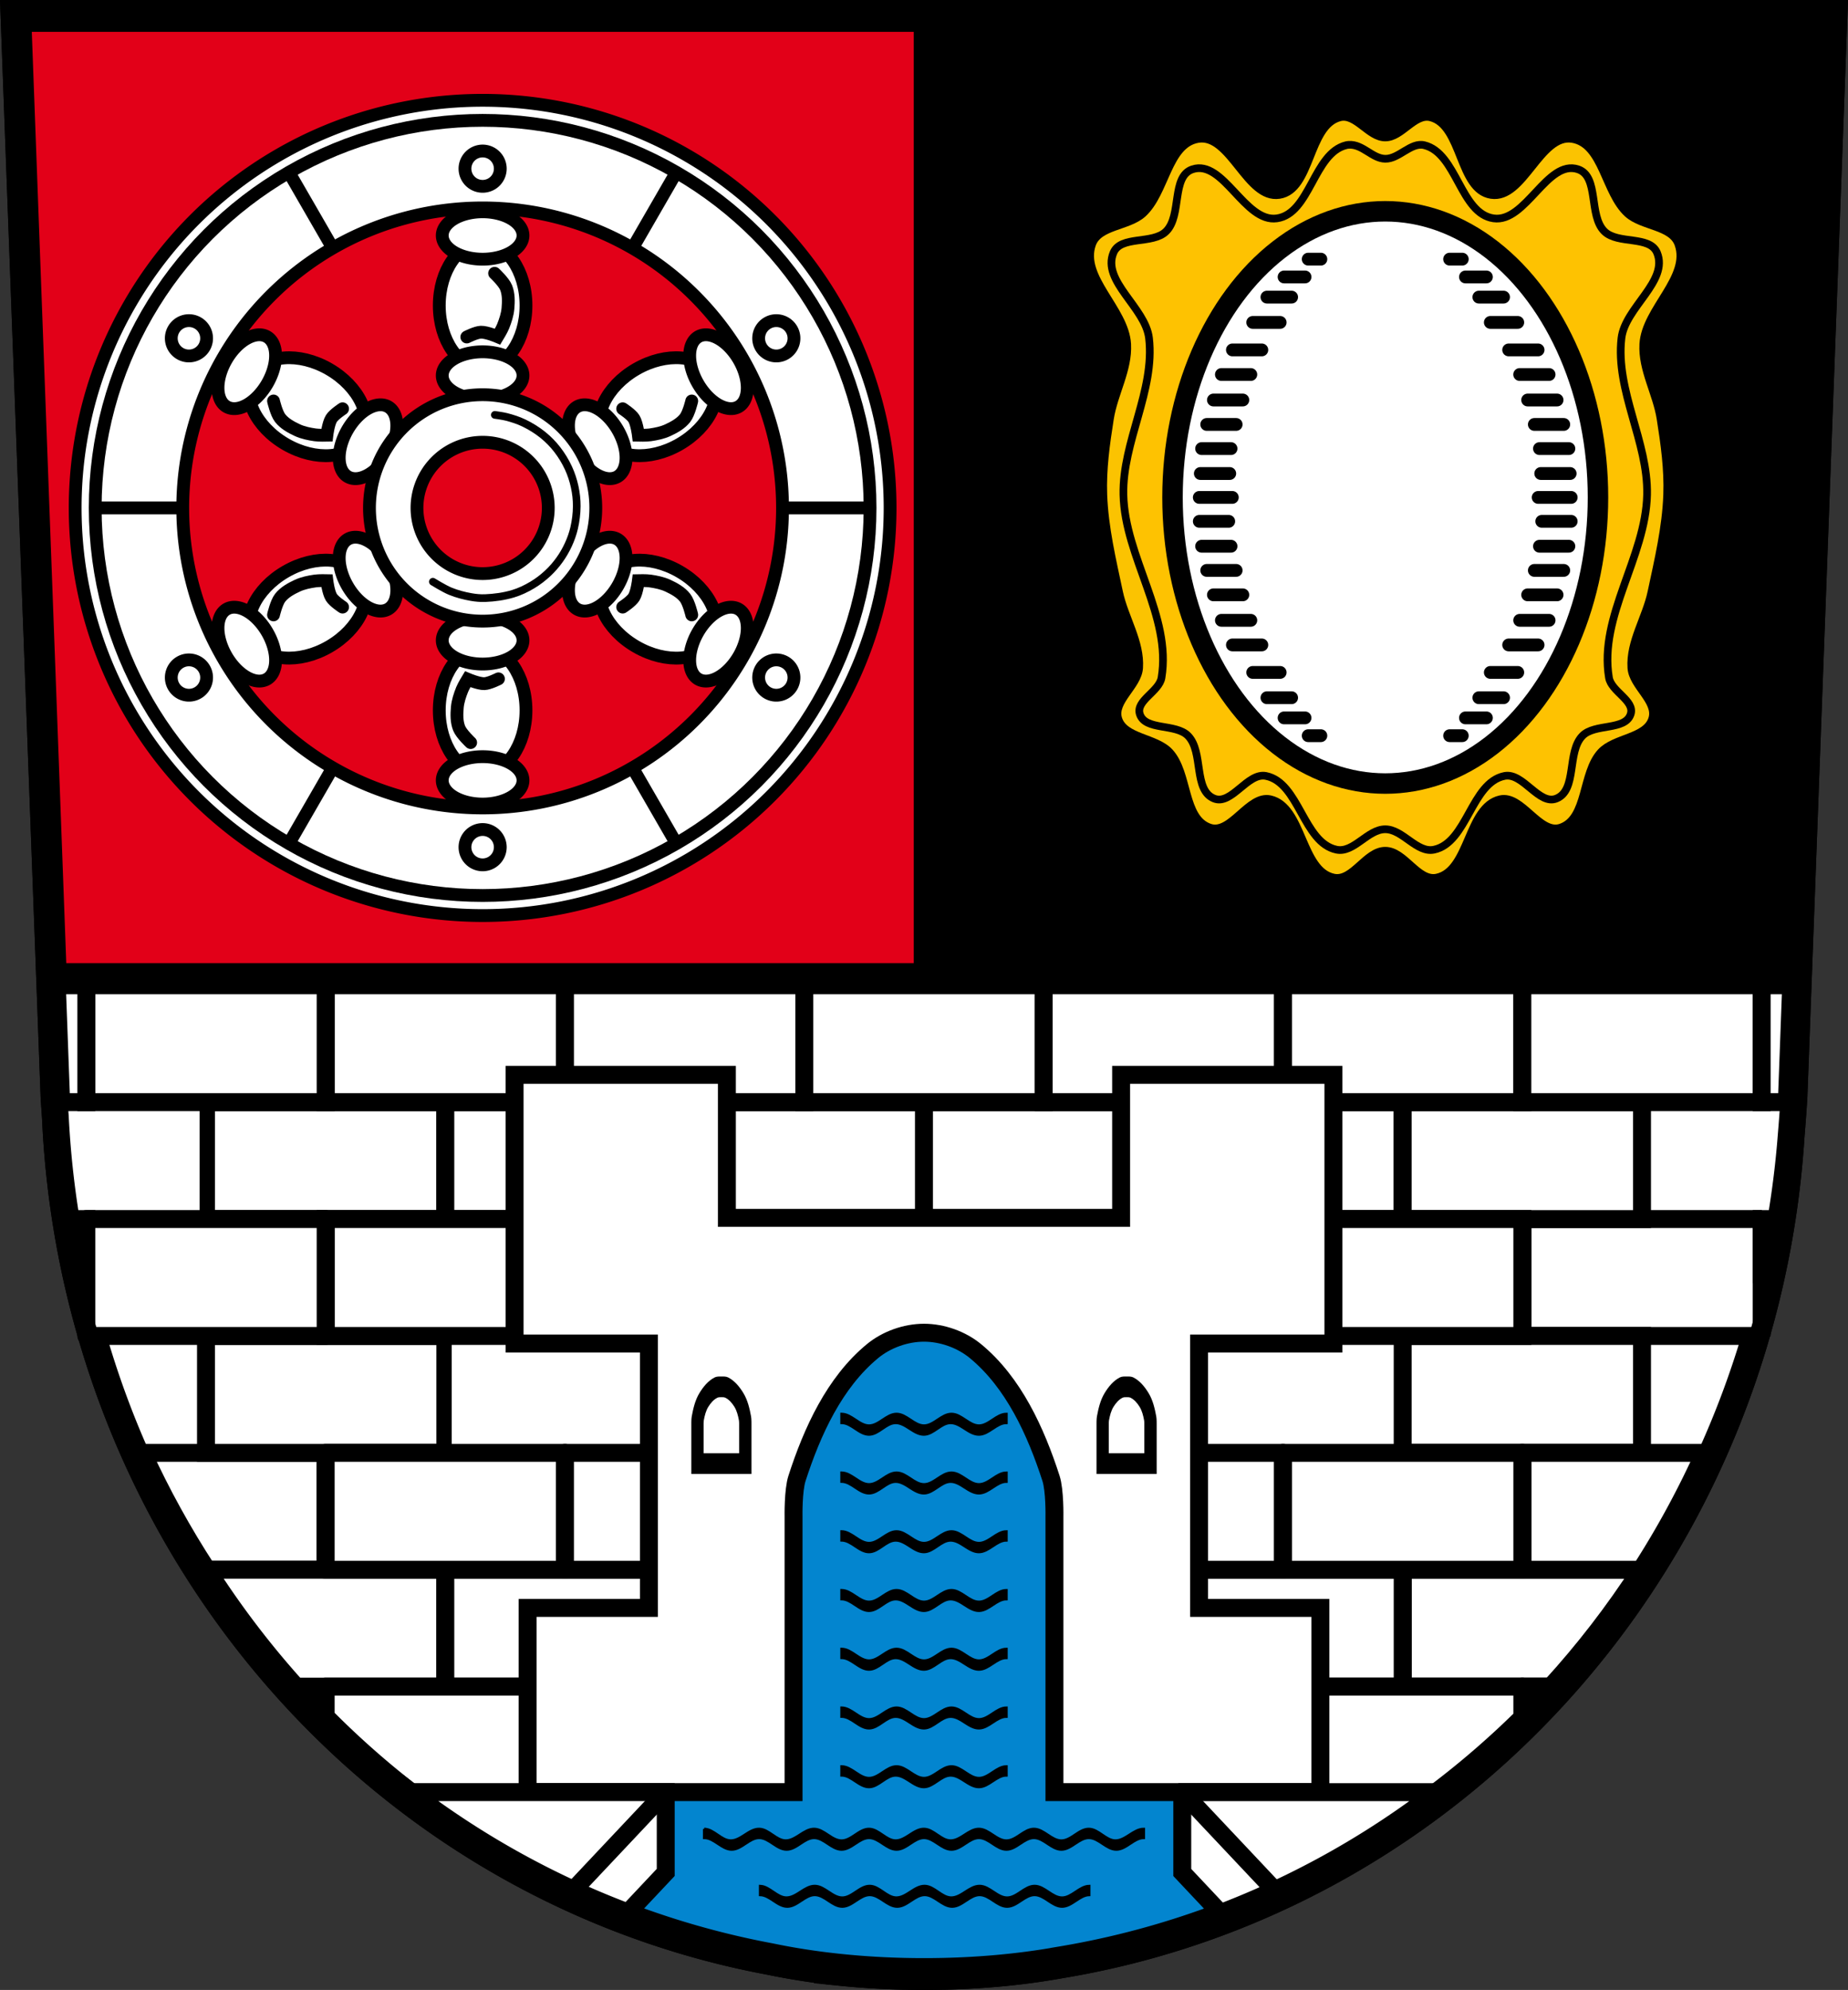 <?xml version="1.0" encoding="UTF-8" standalone="no"?>
<!-- Created with Inkscape (http://www.inkscape.org/) -->

<svg
   xmlns:dc="http://purl.org/dc/elements/1.1/"
   xmlns:cc="http://creativecommons.org/ns#"
   xmlns:rdf="http://www.w3.org/1999/02/22-rdf-syntax-ns#"
   xmlns:svg="http://www.w3.org/2000/svg"
   xmlns="http://www.w3.org/2000/svg"
   xmlns:sodipodi="http://sodipodi.sourceforge.net/DTD/sodipodi-0.dtd"
   xmlns:inkscape="http://www.inkscape.org/namespaces/inkscape"
   width="203.749mm"
   height="219.312mm"
   viewBox="0 0 721.946 777.09"
   id="svg2"
   version="1.1"
   inkscape:version="0.91 r13725"
   sodipodi:docname="DEU Weibersbrunn COA.svg">
  <rect x="0" y="0" width="721.946" height="777.09" fill="#333333" stroke="none"/>
  <defs
     id="defs4">
    <inkscape:path-effect
       effect="spiro"
       id="path-effect4309"
       is_visible="true" />
    <inkscape:path-effect
       effect="spiro"
       id="path-effect4309-6"
       is_visible="true" />
  </defs>
  <sodipodi:namedview
     id="base"
     pagecolor="#ffffff"
     bordercolor="#666666"
     borderopacity="1.0"
     inkscape:pageopacity="0.0"
     inkscape:pageshadow="2"
     inkscape:zoom="0.69490035"
     inkscape:cx="360.97315"
     inkscape:cy="388.54494"
     inkscape:document-units="px"
     inkscape:current-layer="layer1"
     showgrid="false"
     inkscape:window-width="1366"
     inkscape:window-height="745"
     inkscape:window-x="-8"
     inkscape:window-y="-8"
     inkscape:window-maximized="1"
     inkscape:snap-midpoints="true"
     inkscape:snap-smooth-nodes="true"
     inkscape:object-nodes="true"
     inkscape:snap-nodes="true"
     inkscape:object-paths="false"
     fit-margin-top="0"
     fit-margin-left="0"
     fit-margin-right="0"
     fit-margin-bottom="0" />
  <g
     inkscape:label="Ebene 1"
     inkscape:groupmode="layer"
     id="layer1"
     transform="translate(21.696,-36.055)">
    <path
       style="fill:#000000;fill-rule:evenodd;stroke:#000000;stroke-width:8;stroke-linecap:butt;stroke-linejoin:miter;stroke-miterlimit:4;stroke-dasharray:none;stroke-opacity:1"
       d="M -17.545,40.055 -1.826,464.469 c 0,0 0.193,3.248 0.539,8.002 A 341.104,352.412 0 0 0 278.752,803.25 c 8.663,1.804 17.436,3.151 26.256,4.102 a 341.104,352.412 0 0 0 0.443,0.045 c 11.251,1.195 22.573,1.748 33.826,1.748 17.993,0 36.161,-1.401 53.936,-4.621 a 341.104,352.412 0 0 0 286.055,-324.791 c 0.73,-8.722 1.113,-15.264 1.113,-15.264 l 15.719,-424.414 -356.822,0 -356.822,0 z"
       id="path4147"
       inkscape:connector-curvature="0" />
    <path
       style="fill:#0385cf;fill-opacity:1;fill-rule:evenodd;stroke:#000000;stroke-width:8;stroke-linecap:butt;stroke-linejoin:miter;stroke-miterlimit:4;stroke-dasharray:none;stroke-opacity:1"
       d="m 0.34,416.186 1.771,47.824 c 0,0 0.191,3.209 0.533,7.908 A 337.165,348.346 0 0 0 279.451,798.883 c 8.563,1.784 17.236,3.113 25.953,4.053 a 337.165,348.346 0 0 0 0.438,0.045 c 11.121,1.181 22.312,1.729 33.436,1.729 17.785,0 35.743,-1.386 53.312,-4.568 A 337.165,348.346 0 0 0 675.342,479.096 c 0.722,-8.621 1.102,-15.086 1.102,-15.086 l 1.771,-47.824 -677.875,0 z"
       id="path4147-9"
       inkscape:connector-curvature="0" />
    <path
       style="opacity:1;fill:#e20018;fill-opacity:1;fill-rule:nonzero;stroke:#000000;stroke-width:8;stroke-linecap:butt;stroke-linejoin:miter;stroke-miterlimit:4;stroke-dasharray:none;stroke-dashoffset:0;stroke-opacity:1"
       d="m -13.426,44.49 13.766,371.695 338.937,0 0,-371.695 -352.703,0 z"
       id="rect4227-3"
       inkscape:connector-curvature="0" />
    <g
       id="g5648"
       transform="translate(4,0)">
      <ellipse
         transform="scale(-1,-1)"
         style="opacity:1;fill:#ffffff;fill-opacity:1;fill-rule:nonzero;stroke:#000000;stroke-width:5;stroke-linecap:round;stroke-linejoin:round;stroke-miterlimit:4;stroke-dasharray:none;stroke-dashoffset:0;stroke-opacity:1"
         id="path5326-7"
         cx="-162.85"
         cy="-313.451"
         rx="16.937"
         ry="24.559" />
      <path
         style="opacity:1;fill:#ffffff;fill-opacity:1;fill-rule:nonzero;stroke:#000000;stroke-width:5;stroke-linecap:round;stroke-linejoin:round;stroke-miterlimit:4;stroke-dasharray:none;stroke-dashoffset:0;stroke-opacity:1"
         d="m 162.851,350.047 a 15.773,9.257 0 0 0 15.771,-9.256 15.773,9.257 0 0 0 -15.771,-9.258 15.773,9.257 0 0 0 -15.773,9.258 15.773,9.257 0 0 0 15.773,9.256 z m 0,-54.68 a 15.773,9.257 0 0 0 15.771,-9.258 15.773,9.257 0 0 0 -15.771,-9.256 15.773,9.257 0 0 0 -15.773,9.256 15.773,9.257 0 0 0 15.773,9.258 z"
         id="path5326-9-3"
         inkscape:connector-curvature="0" />
      <path
         style="fill:#ffffff;fill-rule:evenodd;stroke:#000000;stroke-width:5;stroke-linecap:round;stroke-linejoin:miter;stroke-miterlimit:4;stroke-dasharray:none;stroke-opacity:1"
         d="m 158.171,326.033 c 0,0 -3.597,-3.359 -4.489,-5.571 -1.022,-2.535 -0.964,-5.445 -0.724,-8.167 0.211,-2.391 0.996,-4.72 1.882,-6.951 0.566,-1.425 2.172,-4.054 2.172,-4.054 0,0 4.27,1.815 6.516,1.738 1.937,-0.067 5.503,-1.882 5.503,-1.882"
         id="path5363-0"
         inkscape:connector-curvature="0"
         sodipodi:nodetypes="caaacac" />
    </g>
    <g
       id="g5643"
       transform="translate(4,0)">
      <ellipse
         style="opacity:1;fill:#ffffff;fill-opacity:1;fill-rule:nonzero;stroke:#000000;stroke-width:5;stroke-linecap:round;stroke-linejoin:round;stroke-miterlimit:4;stroke-dasharray:none;stroke-dashoffset:0;stroke-opacity:1"
         id="path5326"
         cx="162.85"
         cy="155.356"
         rx="16.937"
         ry="24.559" />
      <path
         style="opacity:1;fill:#ffffff;fill-opacity:1;fill-rule:nonzero;stroke:#000000;stroke-width:5;stroke-linecap:round;stroke-linejoin:round;stroke-miterlimit:4;stroke-dasharray:none;stroke-dashoffset:0;stroke-opacity:1"
         d="m 162.849,118.759 a 15.773,9.257 0 0 0 -15.771,9.256 15.773,9.257 0 0 0 15.771,9.258 15.773,9.257 0 0 0 15.773,-9.258 15.773,9.257 0 0 0 -15.773,-9.256 z m 0,54.68 a 15.773,9.257 0 0 0 -15.771,9.258 15.773,9.257 0 0 0 15.771,9.256 15.773,9.257 0 0 0 15.773,-9.256 15.773,9.257 0 0 0 -15.773,-9.258 z"
         id="path5326-9"
         inkscape:connector-curvature="0" />
      <path
         sodipodi:nodetypes="caaacac"
         inkscape:connector-curvature="0"
         id="path5363"
         d="m 167.529,142.773 c 0,0 3.597,3.359 4.489,5.571 1.022,2.535 0.964,5.445 0.724,8.167 -0.211,2.391 -0.996,4.72 -1.882,6.951 -0.566,1.425 -2.172,4.054 -2.172,4.054 0,0 -4.27,-1.815 -6.516,-1.738 -1.937,0.067 -5.503,1.882 -5.503,1.882"
         style="fill:#ffffff;fill-rule:evenodd;stroke:#000000;stroke-width:5;stroke-linecap:round;stroke-linejoin:miter;stroke-miterlimit:4;stroke-dasharray:none;stroke-opacity:1" />
    </g>
    <path
       style="fill:#fbc301;fill-opacity:1;fill-rule:evenodd;stroke:#000000;stroke-width:3;stroke-linecap:butt;stroke-linejoin:round;stroke-miterlimit:4;stroke-dasharray:none;stroke-opacity:1"
       d="m 501.774,81.875 c -12.437,3.104 -11.008,28.355 -23.678,30.301 -12.701,1.951 -19.084,-23.969 -31.758,-21.852 -11.916,1.991 -12.622,21.005 -21.559,29.135 -5.704,5.189 -17.201,4.689 -19.812,11.945 -4.67,12.976 12.937,25.271 13.693,39.041 0.546,9.939 -5.179,19.261 -6.736,29.092 -1.558,9.835 -2.953,19.811 -2.586,29.762 0.473,12.818 3.477,25.44 6.146,37.986 2.124,9.985 8.51,19.419 7.838,29.605 -0.47,7.126 -10.277,12.992 -8.158,19.812 2.373,7.64 14.698,7.214 20.104,13.111 7.516,8.199 5.176,25.921 15.732,29.426 8.246,2.738 15.131,-13.016 23.6,-11.07 12.787,2.937 11.919,27.926 24.766,30.592 7.4,1.536 12.543,-10.49 20.102,-10.49 7.559,-1.5e-4 12.703,12.026 20.104,10.49 12.846,-2.666 11.979,-27.654 24.766,-30.592 8.469,-1.945 15.353,13.808 23.6,11.07 10.556,-3.505 8.217,-21.227 15.732,-29.426 5.406,-5.897 17.731,-5.471 20.104,-13.111 2.118,-6.82 -7.688,-12.686 -8.158,-19.812 -0.672,-10.187 5.714,-19.62 7.838,-29.605 2.669,-12.546 5.674,-25.168 6.146,-37.986 0.367,-9.951 -1.028,-19.927 -2.586,-29.762 -1.558,-9.831 -7.283,-19.153 -6.736,-29.092 0.757,-13.77 18.363,-26.065 13.693,-39.041 -2.611,-7.256 -14.108,-6.756 -19.812,-11.945 -8.937,-8.13 -9.644,-27.144 -21.561,-29.135 -12.674,-2.117 -19.055,23.802 -31.756,21.852 -12.67,-1.946 -11.242,-27.197 -23.68,-30.301 -6.263,-1.563 -11.239,7.867 -17.693,7.867 -6.455,0 -11.431,-9.43 -17.693,-7.867 z"
       id="path4265"
       inkscape:connector-curvature="0"
       sodipodi:nodetypes="aassssssssssssaaassssssssssssaaaa" />
    <path
       style="fill:#fec201;fill-opacity:1;fill-rule:evenodd;stroke:#000000;stroke-width:3;stroke-linecap:butt;stroke-linejoin:round;stroke-miterlimit:4;stroke-dasharray:none;stroke-opacity:1"
       d="m 505.25,92.608 c -0.361,0.022 -0.706,0.071 -1.033,0.15 -12.742,3.106 -14.071,26.694 -27.051,28.568 -12.593,1.819 -20.945,-23.183 -33.016,-19.158 -8.328,2.776 -4.032,18.085 -10.289,24.242 -5.274,5.189 -17.721,1.511 -20.57,8.338 -4.64,11.115 12.501,21.392 13.898,33.355 2.397,20.515 -10.452,40.499 -10.006,61.148 0.526,24.321 18.924,47.456 14.887,71.445 -0.915,5.438 -10.14,8.937 -8.49,14.199 2.065,6.586 14.065,3.566 18.869,8.521 6.147,6.341 1.961,21.169 10.15,24.475 6.837,2.76 13.053,-10.279 20.281,-8.824 13.02,2.62 14.542,26.077 27.543,28.789 6.737,1.405 12.163,-7.969 19.045,-7.969 6.882,-1.2e-4 12.31,9.374 19.047,7.969 13.001,-2.712 14.523,-26.169 27.543,-28.789 7.228,-1.454 13.444,11.584 20.281,8.824 8.19,-3.306 4.003,-18.133 10.15,-24.475 4.804,-4.956 16.804,-1.936 18.869,-8.521 1.65,-5.262 -7.575,-8.761 -8.49,-14.199 -4.037,-23.989 14.361,-47.125 14.887,-71.445 0.446,-20.649 -12.402,-40.634 -10.006,-61.148 1.398,-11.963 18.536,-22.24 13.896,-33.355 -2.85,-6.827 -15.295,-3.149 -20.568,-8.338 -6.258,-6.157 -1.961,-21.466 -10.289,-24.242 -12.071,-4.024 -20.422,20.977 -33.016,19.158 -12.98,-1.875 -14.311,-25.463 -27.053,-28.568 -5.229,-1.275 -9.87,5.386 -15.252,5.301 -5.075,-0.08 -8.809,-5.779 -14.219,-5.451 z"
       id="path4349"
       inkscape:connector-curvature="0"
       sodipodi:nodetypes="ssssssssssssssasssssssssssssas" />
    <ellipse
       style="opacity:1;fill:#ffffff;fill-opacity:1;fill-rule:nonzero;stroke:#000000;stroke-width:8;stroke-linecap:butt;stroke-linejoin:round;stroke-miterlimit:4;stroke-dasharray:none;stroke-dashoffset:0;stroke-opacity:1"
       id="path4382"
       cx="519.468"
       cy="230.299"
       rx="83.108"
       ry="111.737" />
    <path
       style="fill:#ffffff;fill-rule:evenodd;stroke:#000000;stroke-width:5;stroke-linecap:round;stroke-linejoin:miter;stroke-miterlimit:4;stroke-dasharray:none;stroke-opacity:1"
       d="m 446.824,230.299 12.903,0"
       id="path4384"
       inkscape:connector-curvature="0"
       sodipodi:nodetypes="cc" />
    <path
       sodipodi:nodetypes="cc"
       inkscape:connector-curvature="0"
       id="path4384-0"
       d="m 447.229,220.963 11.492,0"
       style="fill:#ffffff;fill-rule:evenodd;stroke:#000000;stroke-width:5;stroke-linecap:round;stroke-linejoin:miter;stroke-miterlimit:4;stroke-dasharray:none;stroke-opacity:1" />
    <path
       sodipodi:nodetypes="cc"
       inkscape:connector-curvature="0"
       id="path4384-0-7"
       d="m 446.829,239.635 11.492,0"
       style="fill:#ffffff;fill-rule:evenodd;stroke:#000000;stroke-width:5;stroke-linecap:round;stroke-linejoin:miter;stroke-miterlimit:4;stroke-dasharray:none;stroke-opacity:1" />
    <path
       style="fill:#ffffff;fill-rule:evenodd;stroke:#000000;stroke-width:5;stroke-linecap:round;stroke-linejoin:miter;stroke-miterlimit:4;stroke-dasharray:none;stroke-opacity:1"
       d="m 447.73,211.234 11.492,0"
       id="path4384-0-2"
       inkscape:connector-curvature="0"
       sodipodi:nodetypes="cc" />
    <path
       style="fill:#ffffff;fill-rule:evenodd;stroke:#000000;stroke-width:5;stroke-linecap:round;stroke-linejoin:miter;stroke-miterlimit:4;stroke-dasharray:none;stroke-opacity:1"
       d="m 447.73,249.364 11.492,0"
       id="path4384-0-2-9"
       inkscape:connector-curvature="0"
       sodipodi:nodetypes="cc" />
    <path
       style="fill:#ffffff;fill-rule:evenodd;stroke:#000000;stroke-width:5;stroke-linecap:round;stroke-linejoin:miter;stroke-miterlimit:4;stroke-dasharray:none;stroke-opacity:1"
       d="m 449.73,201.8 11.492,0"
       id="path4384-0-5"
       inkscape:connector-curvature="0"
       sodipodi:nodetypes="cc" />
    <path
       style="fill:#ffffff;fill-rule:evenodd;stroke:#000000;stroke-width:5;stroke-linecap:round;stroke-linejoin:miter;stroke-miterlimit:4;stroke-dasharray:none;stroke-opacity:1"
       d="m 449.73,258.798 11.492,0"
       id="path4384-0-5-3"
       inkscape:connector-curvature="0"
       sodipodi:nodetypes="cc" />
    <path
       style="fill:#ffffff;fill-rule:evenodd;stroke:#000000;stroke-width:5;stroke-linecap:round;stroke-linejoin:miter;stroke-miterlimit:4;stroke-dasharray:none;stroke-opacity:1"
       d="m 452.342,192.259 11.492,0"
       id="path4384-0-5-8"
       inkscape:connector-curvature="0"
       sodipodi:nodetypes="cc" />
    <path
       style="fill:#ffffff;fill-rule:evenodd;stroke:#000000;stroke-width:5;stroke-linecap:round;stroke-linejoin:miter;stroke-miterlimit:4;stroke-dasharray:none;stroke-opacity:1"
       d="m 452.342,268.339 11.492,0"
       id="path4384-0-5-0"
       inkscape:connector-curvature="0"
       sodipodi:nodetypes="cc" />
    <path
       style="fill:#ffffff;fill-rule:evenodd;stroke:#000000;stroke-width:5;stroke-linecap:round;stroke-linejoin:miter;stroke-miterlimit:4;stroke-dasharray:none;stroke-opacity:1"
       d="m 455.459,182.302 11.492,0"
       id="path4384-0-5-00"
       inkscape:connector-curvature="0"
       sodipodi:nodetypes="cc" />
    <path
       style="fill:#ffffff;fill-rule:evenodd;stroke:#000000;stroke-width:5;stroke-linecap:round;stroke-linejoin:miter;stroke-miterlimit:4;stroke-dasharray:none;stroke-opacity:1"
       d="m 455.459,278.296 11.492,0"
       id="path4384-0-5-06"
       inkscape:connector-curvature="0"
       sodipodi:nodetypes="cc" />
    <path
       style="fill:#ffffff;fill-rule:evenodd;stroke:#000000;stroke-width:5;stroke-linecap:round;stroke-linejoin:miter;stroke-miterlimit:4;stroke-dasharray:none;stroke-opacity:1"
       d="m 459.761,287.903 11.492,0"
       id="path4384-0-5-4"
       inkscape:connector-curvature="0"
       sodipodi:nodetypes="cc" />
    <path
       style="fill:#ffffff;fill-rule:evenodd;stroke:#000000;stroke-width:5;stroke-linecap:round;stroke-linejoin:miter;stroke-miterlimit:4;stroke-dasharray:none;stroke-opacity:1"
       d="m 459.761,172.695 11.492,0"
       id="path4384-0-5-7"
       inkscape:connector-curvature="0"
       sodipodi:nodetypes="cc" />
    <path
       style="fill:#ffffff;fill-rule:evenodd;stroke:#000000;stroke-width:5;stroke-linecap:round;stroke-linejoin:miter;stroke-miterlimit:4;stroke-dasharray:none;stroke-opacity:1"
       d="m 467.698,298.64 10.719,0"
       id="path4384-0-5-2"
       inkscape:connector-curvature="0"
       sodipodi:nodetypes="cc" />
    <path
       style="fill:#ffffff;fill-rule:evenodd;stroke:#000000;stroke-width:5;stroke-linecap:round;stroke-linejoin:miter;stroke-miterlimit:4;stroke-dasharray:none;stroke-opacity:1"
       d="m 467.698,161.958 10.719,0"
       id="path4384-0-5-2-4"
       inkscape:connector-curvature="0"
       sodipodi:nodetypes="cc" />
    <path
       sodipodi:nodetypes="cc"
       inkscape:connector-curvature="0"
       id="path4384-0-5-2-2"
       d="m 473.246,152.079 9.651,0"
       style="fill:#ffffff;fill-rule:evenodd;stroke:#000000;stroke-width:5;stroke-linecap:round;stroke-linejoin:miter;stroke-miterlimit:4;stroke-dasharray:none;stroke-opacity:1" />
    <path
       sodipodi:nodetypes="cc"
       inkscape:connector-curvature="0"
       id="path4384-0-5-2-2-2"
       d="m 479.946,144.207 8.189,0"
       style="fill:#ffffff;fill-rule:evenodd;stroke:#000000;stroke-width:5;stroke-linecap:round;stroke-linejoin:miter;stroke-miterlimit:4;stroke-dasharray:none;stroke-opacity:1" />
    <path
       sodipodi:nodetypes="cc"
       inkscape:connector-curvature="0"
       id="path4384-0-5-2-2-2-8"
       d="m 489.372,137.254 4.948,0"
       style="fill:#ffffff;fill-rule:evenodd;stroke:#000000;stroke-width:5;stroke-linecap:round;stroke-linejoin:miter;stroke-miterlimit:4;stroke-dasharray:none;stroke-opacity:1" />
    <path
       style="fill:#ffffff;fill-rule:evenodd;stroke:#000000;stroke-width:5;stroke-linecap:round;stroke-linejoin:miter;stroke-miterlimit:4;stroke-dasharray:none;stroke-opacity:1"
       d="m 473.246,308.519 9.651,0"
       id="path4384-0-5-2-2-3"
       inkscape:connector-curvature="0"
       sodipodi:nodetypes="cc" />
    <path
       style="fill:#ffffff;fill-rule:evenodd;stroke:#000000;stroke-width:5;stroke-linecap:round;stroke-linejoin:miter;stroke-miterlimit:4;stroke-dasharray:none;stroke-opacity:1"
       d="m 479.946,316.391 8.189,0"
       id="path4384-0-5-2-2-2-9"
       inkscape:connector-curvature="0"
       sodipodi:nodetypes="cc" />
    <path
       style="fill:#ffffff;fill-rule:evenodd;stroke:#000000;stroke-width:5;stroke-linecap:round;stroke-linejoin:miter;stroke-miterlimit:4;stroke-dasharray:none;stroke-opacity:1"
       d="m 489.372,323.344 4.948,0"
       id="path4384-0-5-2-2-2-8-4"
       inkscape:connector-curvature="0"
       sodipodi:nodetypes="cc" />
    <path
       style="fill:#ffffff;fill-rule:evenodd;stroke:#000000;stroke-width:5;stroke-linecap:round;stroke-linejoin:miter;stroke-miterlimit:4;stroke-dasharray:none;stroke-opacity:1"
       d="m 592.113,230.299 -12.903,0"
       id="path4384-5"
       inkscape:connector-curvature="0"
       sodipodi:nodetypes="cc" />
    <path
       sodipodi:nodetypes="cc"
       inkscape:connector-curvature="0"
       id="path4384-0-1"
       d="m 591.708,220.963 -11.492,0"
       style="fill:#ffffff;fill-rule:evenodd;stroke:#000000;stroke-width:5;stroke-linecap:round;stroke-linejoin:miter;stroke-miterlimit:4;stroke-dasharray:none;stroke-opacity:1" />
    <path
       sodipodi:nodetypes="cc"
       inkscape:connector-curvature="0"
       id="path4384-0-7-0"
       d="m 592.108,239.635 -11.492,0"
       style="fill:#ffffff;fill-rule:evenodd;stroke:#000000;stroke-width:5;stroke-linecap:round;stroke-linejoin:miter;stroke-miterlimit:4;stroke-dasharray:none;stroke-opacity:1" />
    <path
       style="fill:#ffffff;fill-rule:evenodd;stroke:#000000;stroke-width:5;stroke-linecap:round;stroke-linejoin:miter;stroke-miterlimit:4;stroke-dasharray:none;stroke-opacity:1"
       d="m 591.207,211.234 -11.492,0"
       id="path4384-0-2-8"
       inkscape:connector-curvature="0"
       sodipodi:nodetypes="cc" />
    <path
       style="fill:#ffffff;fill-rule:evenodd;stroke:#000000;stroke-width:5;stroke-linecap:round;stroke-linejoin:miter;stroke-miterlimit:4;stroke-dasharray:none;stroke-opacity:1"
       d="m 591.207,249.364 -11.492,0"
       id="path4384-0-2-9-5"
       inkscape:connector-curvature="0"
       sodipodi:nodetypes="cc" />
    <path
       style="fill:#ffffff;fill-rule:evenodd;stroke:#000000;stroke-width:5;stroke-linecap:round;stroke-linejoin:miter;stroke-miterlimit:4;stroke-dasharray:none;stroke-opacity:1"
       d="m 589.207,201.8 -11.492,0"
       id="path4384-0-5-78"
       inkscape:connector-curvature="0"
       sodipodi:nodetypes="cc" />
    <path
       style="fill:#ffffff;fill-rule:evenodd;stroke:#000000;stroke-width:5;stroke-linecap:round;stroke-linejoin:miter;stroke-miterlimit:4;stroke-dasharray:none;stroke-opacity:1"
       d="m 589.207,258.798 -11.492,0"
       id="path4384-0-5-3-7"
       inkscape:connector-curvature="0"
       sodipodi:nodetypes="cc" />
    <path
       style="fill:#ffffff;fill-rule:evenodd;stroke:#000000;stroke-width:5;stroke-linecap:round;stroke-linejoin:miter;stroke-miterlimit:4;stroke-dasharray:none;stroke-opacity:1"
       d="m 586.595,192.259 -11.492,0"
       id="path4384-0-5-8-4"
       inkscape:connector-curvature="0"
       sodipodi:nodetypes="cc" />
    <path
       style="fill:#ffffff;fill-rule:evenodd;stroke:#000000;stroke-width:5;stroke-linecap:round;stroke-linejoin:miter;stroke-miterlimit:4;stroke-dasharray:none;stroke-opacity:1"
       d="m 586.595,268.339 -11.492,0"
       id="path4384-0-5-0-1"
       inkscape:connector-curvature="0"
       sodipodi:nodetypes="cc" />
    <path
       style="fill:#ffffff;fill-rule:evenodd;stroke:#000000;stroke-width:5;stroke-linecap:round;stroke-linejoin:miter;stroke-miterlimit:4;stroke-dasharray:none;stroke-opacity:1"
       d="m 583.478,182.302 -11.492,0"
       id="path4384-0-5-00-3"
       inkscape:connector-curvature="0"
       sodipodi:nodetypes="cc" />
    <path
       style="fill:#ffffff;fill-rule:evenodd;stroke:#000000;stroke-width:5;stroke-linecap:round;stroke-linejoin:miter;stroke-miterlimit:4;stroke-dasharray:none;stroke-opacity:1"
       d="m 583.478,278.296 -11.492,0"
       id="path4384-0-5-06-5"
       inkscape:connector-curvature="0"
       sodipodi:nodetypes="cc" />
    <path
       style="fill:#ffffff;fill-rule:evenodd;stroke:#000000;stroke-width:5;stroke-linecap:round;stroke-linejoin:miter;stroke-miterlimit:4;stroke-dasharray:none;stroke-opacity:1"
       d="m 579.176,287.903 -11.492,0"
       id="path4384-0-5-4-1"
       inkscape:connector-curvature="0"
       sodipodi:nodetypes="cc" />
    <path
       style="fill:#ffffff;fill-rule:evenodd;stroke:#000000;stroke-width:5;stroke-linecap:round;stroke-linejoin:miter;stroke-miterlimit:4;stroke-dasharray:none;stroke-opacity:1"
       d="m 579.176,172.695 -11.492,0"
       id="path4384-0-5-7-0"
       inkscape:connector-curvature="0"
       sodipodi:nodetypes="cc" />
    <path
       style="fill:#ffffff;fill-rule:evenodd;stroke:#000000;stroke-width:5;stroke-linecap:round;stroke-linejoin:miter;stroke-miterlimit:4;stroke-dasharray:none;stroke-opacity:1"
       d="m 571.239,298.64 -10.719,0"
       id="path4384-0-5-2-8"
       inkscape:connector-curvature="0"
       sodipodi:nodetypes="cc" />
    <path
       style="fill:#ffffff;fill-rule:evenodd;stroke:#000000;stroke-width:5;stroke-linecap:round;stroke-linejoin:miter;stroke-miterlimit:4;stroke-dasharray:none;stroke-opacity:1"
       d="m 571.239,161.958 -10.719,0"
       id="path4384-0-5-2-4-4"
       inkscape:connector-curvature="0"
       sodipodi:nodetypes="cc" />
    <path
       sodipodi:nodetypes="cc"
       inkscape:connector-curvature="0"
       id="path4384-0-5-2-2-7"
       d="m 565.691,152.079 -9.651,0"
       style="fill:#ffffff;fill-rule:evenodd;stroke:#000000;stroke-width:5;stroke-linecap:round;stroke-linejoin:miter;stroke-miterlimit:4;stroke-dasharray:none;stroke-opacity:1" />
    <path
       sodipodi:nodetypes="cc"
       inkscape:connector-curvature="0"
       id="path4384-0-5-2-2-2-4"
       d="m 558.991,144.207 -8.189,0"
       style="fill:#ffffff;fill-rule:evenodd;stroke:#000000;stroke-width:5;stroke-linecap:round;stroke-linejoin:miter;stroke-miterlimit:4;stroke-dasharray:none;stroke-opacity:1" />
    <path
       sodipodi:nodetypes="cc"
       inkscape:connector-curvature="0"
       id="path4384-0-5-2-2-2-8-47"
       d="m 549.565,137.254 -4.948,0"
       style="fill:#ffffff;fill-rule:evenodd;stroke:#000000;stroke-width:5;stroke-linecap:round;stroke-linejoin:miter;stroke-miterlimit:4;stroke-dasharray:none;stroke-opacity:1" />
    <path
       style="fill:#ffffff;fill-rule:evenodd;stroke:#000000;stroke-width:5;stroke-linecap:round;stroke-linejoin:miter;stroke-miterlimit:4;stroke-dasharray:none;stroke-opacity:1"
       d="m 565.691,308.519 -9.651,0"
       id="path4384-0-5-2-2-3-8"
       inkscape:connector-curvature="0"
       sodipodi:nodetypes="cc" />
    <path
       style="fill:#ffffff;fill-rule:evenodd;stroke:#000000;stroke-width:5;stroke-linecap:round;stroke-linejoin:miter;stroke-miterlimit:4;stroke-dasharray:none;stroke-opacity:1"
       d="m 558.991,316.391 -8.189,0"
       id="path4384-0-5-2-2-2-9-5"
       inkscape:connector-curvature="0"
       sodipodi:nodetypes="cc" />
    <path
       style="fill:#ffffff;fill-rule:evenodd;stroke:#000000;stroke-width:5;stroke-linecap:round;stroke-linejoin:miter;stroke-miterlimit:4;stroke-dasharray:none;stroke-opacity:1"
       d="m 549.565,323.344 -4.948,0"
       id="path4384-0-5-2-2-2-8-4-0"
       inkscape:connector-curvature="0"
       sodipodi:nodetypes="cc" />
    <ellipse
       style="opacity:1;fill:#ffffff;fill-opacity:1;fill-rule:nonzero;stroke:#000000;stroke-width:5;stroke-linecap:round;stroke-linejoin:round;stroke-miterlimit:4;stroke-dasharray:none;stroke-dashoffset:0;stroke-opacity:1"
       id="path5326-7-0-2"
       cx="-119.574"
       cy="-340.746"
       rx="16.937"
       ry="24.559"
       transform="matrix(0.5,-0.866,-0.866,-0.5,0,0)" />
    <path
       style="opacity:1;fill:#ffffff;fill-opacity:1;fill-rule:nonzero;stroke:#000000;stroke-width:5;stroke-linecap:round;stroke-linejoin:round;stroke-miterlimit:4;stroke-dasharray:none;stroke-dashoffset:0;stroke-opacity:1"
       d="m 267.001,292.226 a 9.257,15.773 30 0 1 -15.902,9.031 9.257,15.773 30 0 1 -0.132,-18.287 9.257,15.773 30 0 1 15.904,-9.031 9.257,15.773 30 0 1 0.129,18.288 z m -47.354,-27.34 a 9.257,15.773 30 0 1 -15.903,9.03 9.257,15.773 30 0 1 -0.13,-18.286 9.257,15.773 30 0 1 15.903,-9.032 9.257,15.773 30 0 1 0.131,18.289 z"
       id="path5326-9-3-1-0"
       inkscape:connector-curvature="0" />
    <path
       style="fill:#ffffff;fill-rule:evenodd;stroke:#000000;stroke-width:5;stroke-linecap:round;stroke-linejoin:miter;stroke-miterlimit:4;stroke-dasharray:none;stroke-opacity:1"
       d="m 248.544,276.166 c 0,0 -1.111,-4.795 -2.58,-6.673 -1.684,-2.153 -4.233,-3.558 -6.711,-4.711 -2.176,-1.013 -4.586,-1.497 -6.961,-1.845 -1.517,-0.222 -4.597,-0.146 -4.597,-0.146 0,0 -0.563,4.605 -1.753,6.512 -1.027,1.644 -4.381,3.824 -4.381,3.824"
       id="path5363-0-1-4"
       inkscape:connector-curvature="0"
       sodipodi:nodetypes="caaacac" />
    <ellipse
       transform="matrix(-0.5,0.866,0.866,0.5,0,0)"
       style="opacity:1;fill:#ffffff;fill-opacity:1;fill-rule:nonzero;stroke:#000000;stroke-width:5;stroke-linecap:round;stroke-linejoin:round;stroke-miterlimit:4;stroke-dasharray:none;stroke-dashoffset:0;stroke-opacity:1"
       id="path5326-0-7"
       cx="119.574"
       cy="182.651"
       rx="16.937"
       ry="24.559" />
    <path
       style="opacity:1;fill:#ffffff;fill-opacity:1;fill-rule:nonzero;stroke:#000000;stroke-width:5;stroke-linecap:round;stroke-linejoin:round;stroke-miterlimit:4;stroke-dasharray:none;stroke-dashoffset:0;stroke-opacity:1"
       d="m 66.7,176.58 a 9.257,15.773 30 0 1 15.902,-9.031 9.257,15.773 30 0 1 0.132,18.287 9.257,15.773 30 0 1 -15.904,9.031 9.257,15.773 30 0 1 -0.129,-18.288 z m 47.354,27.34 a 9.257,15.773 30 0 1 15.903,-9.03 9.257,15.773 30 0 1 0.13,18.286 9.257,15.773 30 0 1 -15.903,9.032 9.257,15.773 30 0 1 -0.131,-18.289 z"
       id="path5326-9-8-3"
       inkscape:connector-curvature="0" />
    <path
       sodipodi:nodetypes="caaacac"
       inkscape:connector-curvature="0"
       id="path5363-4-2"
       d="m 85.157,192.64 c 0,0 1.111,4.795 2.58,6.673 1.684,2.153 4.233,3.558 6.711,4.711 2.176,1.013 4.586,1.497 6.961,1.845 1.517,0.222 4.597,0.146 4.597,0.146 0,0 0.563,-4.605 1.753,-6.512 1.027,-1.644 4.381,-3.824 4.381,-3.824"
       style="fill:#ffffff;fill-rule:evenodd;stroke:#000000;stroke-width:5;stroke-linecap:round;stroke-linejoin:miter;stroke-miterlimit:4;stroke-dasharray:none;stroke-opacity:1" />
    <ellipse
       style="opacity:1;fill:#ffffff;fill-opacity:1;fill-rule:nonzero;stroke:#000000;stroke-width:5;stroke-linecap:round;stroke-linejoin:round;stroke-miterlimit:4;stroke-dasharray:none;stroke-dashoffset:0;stroke-opacity:1"
       id="path5326-7-0"
       cx="-286.424"
       cy="-51.752"
       rx="16.937"
       ry="24.559"
       transform="matrix(-0.5,-0.866,0.866,-0.5,0,0)" />
    <path
       style="opacity:1;fill:#ffffff;fill-opacity:1;fill-rule:nonzero;stroke:#000000;stroke-width:5;stroke-linecap:round;stroke-linejoin:round;stroke-miterlimit:4;stroke-dasharray:none;stroke-dashoffset:0;stroke-opacity:1"
       d="m 66.7,292.226 a 15.773,9.257 60 0 0 15.902,9.031 15.773,9.257 60 0 0 0.132,-18.287 15.773,9.257 60 0 0 -15.904,-9.031 15.773,9.257 60 0 0 -0.129,18.288 z m 47.354,-27.34 a 15.773,9.257 60 0 0 15.903,9.03 15.773,9.257 60 0 0 0.13,-18.286 15.773,9.257 60 0 0 -15.903,-9.032 15.773,9.257 60 0 0 -0.131,18.289 z"
       id="path5326-9-3-1"
       inkscape:connector-curvature="0" />
    <path
       style="fill:#ffffff;fill-rule:evenodd;stroke:#000000;stroke-width:5;stroke-linecap:round;stroke-linejoin:miter;stroke-miterlimit:4;stroke-dasharray:none;stroke-opacity:1"
       d="m 85.157,276.166 c 0,0 1.111,-4.795 2.58,-6.673 1.684,-2.153 4.233,-3.558 6.711,-4.711 2.176,-1.013 4.586,-1.497 6.961,-1.845 1.517,-0.222 4.597,-0.146 4.597,-0.146 0,0 0.563,4.605 1.753,6.512 1.027,1.644 4.381,3.824 4.381,3.824"
       id="path5363-0-1"
       inkscape:connector-curvature="0"
       sodipodi:nodetypes="caaacac" />
    <ellipse
       transform="matrix(0.5,0.866,-0.866,0.5,0,0)"
       style="opacity:1;fill:#ffffff;fill-opacity:1;fill-rule:nonzero;stroke:#000000;stroke-width:5;stroke-linecap:round;stroke-linejoin:round;stroke-miterlimit:4;stroke-dasharray:none;stroke-dashoffset:0;stroke-opacity:1"
       id="path5326-0"
       cx="286.424"
       cy="-106.342"
       rx="16.937"
       ry="24.559" />
    <path
       style="opacity:1;fill:#ffffff;fill-opacity:1;fill-rule:nonzero;stroke:#000000;stroke-width:5;stroke-linecap:round;stroke-linejoin:round;stroke-miterlimit:4;stroke-dasharray:none;stroke-dashoffset:0;stroke-opacity:1"
       d="m 267.001,176.58 a 15.773,9.257 60 0 0 -15.902,-9.031 15.773,9.257 60 0 0 -0.132,18.287 15.773,9.257 60 0 0 15.904,9.031 15.773,9.257 60 0 0 0.129,-18.288 z m -47.354,27.34 a 15.773,9.257 60 0 0 -15.903,-9.03 15.773,9.257 60 0 0 -0.13,18.286 15.773,9.257 60 0 0 15.903,9.032 15.773,9.257 60 0 0 0.131,-18.289 z"
       id="path5326-9-8"
       inkscape:connector-curvature="0" />
    <path
       sodipodi:nodetypes="caaacac"
       inkscape:connector-curvature="0"
       id="path5363-4"
       d="m 248.544,192.64 c 0,0 -1.111,4.795 -2.58,6.673 -1.684,2.153 -4.233,3.558 -6.711,4.711 -2.176,1.013 -4.586,1.497 -6.961,1.845 -1.517,0.222 -4.597,0.146 -4.597,0.146 0,0 -0.563,-4.605 -1.753,-6.512 -1.027,-1.644 -4.381,-3.824 -4.381,-3.824"
       style="fill:#ffffff;fill-rule:evenodd;stroke:#000000;stroke-width:5;stroke-linecap:round;stroke-linejoin:miter;stroke-miterlimit:4;stroke-dasharray:none;stroke-opacity:1" />
    <path
       inkscape:connector-curvature="0"
       style="opacity:1;fill:#ffffff;fill-opacity:1;fill-rule:nonzero;stroke:#000000;stroke-width:5;stroke-linecap:round;stroke-linejoin:round;stroke-miterlimit:4;stroke-dasharray:none;stroke-dashoffset:0;stroke-opacity:1"
       d="M 166.85,75.223 A 159.18,159.18 0 0 0 7.671,234.404 159.18,159.18 0 0 0 166.85,393.584 159.18,159.18 0 0 0 326.03,234.404 159.18,159.18 0 0 0 166.85,75.223 Z m 0,42.027 A 117.153,117.153 0 0 1 284.003,234.404 117.153,117.153 0 0 1 166.85,351.557 117.153,117.153 0 0 1 49.696,234.404 117.153,117.153 0 0 1 166.85,117.25 Z"
       id="path5167" />
    <circle
       style="opacity:1;fill:none;fill-opacity:1;fill-rule:nonzero;stroke:#000000;stroke-width:5;stroke-linecap:round;stroke-linejoin:round;stroke-miterlimit:4;stroke-dasharray:none;stroke-dashoffset:0;stroke-opacity:1"
       id="path5167-3"
       cx="166.85"
       cy="234.403"
       r="151.352" />
    <path
       inkscape:connector-curvature="0"
       style="opacity:1;fill:#ffffff;fill-opacity:1;fill-rule:nonzero;stroke:#000000;stroke-width:5;stroke-linecap:round;stroke-linejoin:round;stroke-miterlimit:4;stroke-dasharray:none;stroke-dashoffset:0;stroke-opacity:1"
       d="m 166.85,190.195 a 44.208,44.208 0 0 0 -44.207,44.207 44.208,44.208 0 0 0 44.207,44.209 44.208,44.208 0 0 0 44.207,-44.209 44.208,44.208 0 0 0 -44.207,-44.207 z m 0,18.564 a 25.644,25.644 0 0 1 25.645,25.643 25.644,25.644 0 0 1 -25.645,25.645 25.644,25.644 0 0 1 -25.645,-25.645 25.644,25.644 0 0 1 25.645,-25.643 z"
       id="path5167-36" />
    <path
       style="fill:none;fill-rule:evenodd;stroke:#000000;stroke-width:3;stroke-linecap:round;stroke-linejoin:miter;stroke-miterlimit:4;stroke-dasharray:none;stroke-opacity:1"
       d="m 147.409,263.219 c 0,0 4.429,2.746 6.831,3.72 2.601,1.055 5.347,1.773 8.111,2.259 1.8,0.317 3.64,0.493 5.466,0.421 3.69,-0.146 7.407,-0.657 10.945,-1.718 2.637,-0.791 5.154,-2.01 7.518,-3.421 2.175,-1.299 4.203,-2.867 6.056,-4.596 1.69,-1.577 3.217,-3.342 4.564,-5.221 1.327,-1.849 2.48,-3.837 3.431,-5.905 0.954,-2.075 1.74,-4.245 2.256,-6.471 0.648,-2.794 1.01,-5.675 1.03,-8.544 0.018,-2.534 -0.268,-5.083 -0.804,-7.559 -0.546,-2.525 -1.353,-5.012 -2.437,-7.356 -1.184,-2.561 -2.665,-5.005 -4.395,-7.231 -1.622,-2.088 -3.492,-4.007 -5.55,-5.665 -2.301,-1.853 -4.843,-3.432 -7.505,-4.712 -2.153,-1.036 -4.454,-1.764 -6.766,-2.364 -1.489,-0.386 -4.547,-0.786 -4.547,-0.786"
       id="path5213"
       inkscape:connector-curvature="0"
       sodipodi:nodetypes="caaaaaaaaaaaaaaaac" />
    <path
       style="fill:#ffffff;fill-rule:evenodd;stroke:#000000;stroke-width:5;stroke-linecap:butt;stroke-linejoin:miter;stroke-miterlimit:4;stroke-dasharray:none;stroke-opacity:1"
       d="m 281.66,234.403 37.37,0"
       id="path5215"
       inkscape:connector-curvature="0"
       sodipodi:nodetypes="cc" />
    <path
       style="fill:#ffffff;fill-rule:evenodd;stroke:#000000;stroke-width:5;stroke-linecap:butt;stroke-linejoin:miter;stroke-miterlimit:4;stroke-dasharray:none;stroke-opacity:1"
       d="m 14.671,234.403 35.641,0"
       id="path5215-8"
       inkscape:connector-curvature="0"
       sodipodi:nodetypes="cc" />
    <path
       style="fill:#ffffff;fill-rule:evenodd;stroke:#000000;stroke-width:5;stroke-linecap:butt;stroke-linejoin:miter;stroke-miterlimit:4;stroke-dasharray:none;stroke-opacity:1"
       d="m 224.255,333.831 18.685,32.364"
       id="path5215-1"
       inkscape:connector-curvature="0"
       sodipodi:nodetypes="cc" />
    <path
       style="fill:#ffffff;fill-rule:evenodd;stroke:#000000;stroke-width:5;stroke-linecap:butt;stroke-linejoin:miter;stroke-miterlimit:4;stroke-dasharray:none;stroke-opacity:1"
       d="m 90.76,102.612 17.821,30.866"
       id="path5215-8-2"
       inkscape:connector-curvature="0"
       sodipodi:nodetypes="cc" />
    <path
       style="fill:#ffffff;fill-rule:evenodd;stroke:#000000;stroke-width:5;stroke-linecap:butt;stroke-linejoin:miter;stroke-miterlimit:4;stroke-dasharray:none;stroke-opacity:1"
       d="M 109.446,333.831 90.761,366.195"
       id="path5215-1-5"
       inkscape:connector-curvature="0"
       sodipodi:nodetypes="cc" />
    <path
       style="fill:#ffffff;fill-rule:evenodd;stroke:#000000;stroke-width:5;stroke-linecap:butt;stroke-linejoin:miter;stroke-miterlimit:4;stroke-dasharray:none;stroke-opacity:1"
       d="m 242.94,102.612 -17.821,30.866"
       id="path5215-8-2-7"
       inkscape:connector-curvature="0"
       sodipodi:nodetypes="cc" />
    <path
       style="opacity:1;fill:#ffffff;fill-opacity:1;fill-rule:nonzero;stroke:#000000;stroke-width:5;stroke-linecap:round;stroke-linejoin:round;stroke-miterlimit:4;stroke-dasharray:none;stroke-dashoffset:0;stroke-opacity:1"
       d="m 166.85,95.024 a 6.898,6.898 0 0 0 -6.898,6.898 6.898,6.898 0 0 0 6.898,6.898 6.898,6.898 0 0 0 6.898,-6.898 6.898,6.898 0 0 0 -6.898,-6.898 z m 0,264.961 a 6.898,6.898 0 0 0 -6.898,6.898 6.898,6.898 0 0 0 6.898,6.898 6.898,6.898 0 0 0 6.898,-6.898 6.898,6.898 0 0 0 -6.898,-6.898 z"
       id="path5278"
       inkscape:connector-curvature="0" />
    <path
       style="opacity:1;fill:#ffffff;fill-opacity:1;fill-rule:nonzero;stroke:#000000;stroke-width:5;stroke-linecap:round;stroke-linejoin:round;stroke-miterlimit:4;stroke-dasharray:none;stroke-dashoffset:0;stroke-opacity:1"
       d="m 46.145,164.714 a 6.898,6.898 0 0 0 2.525,9.423 6.898,6.898 0 0 0 9.423,-2.525 6.898,6.898 0 0 0 -2.525,-9.423 6.898,6.898 0 0 0 -9.423,2.525 z m 229.463,132.48 a 6.898,6.898 0 0 0 2.525,9.423 6.898,6.898 0 0 0 9.423,-2.525 6.898,6.898 0 0 0 -2.525,-9.423 6.898,6.898 0 0 0 -9.423,2.525 z"
       id="path5278-9"
       inkscape:connector-curvature="0" />
    <path
       style="opacity:1;fill:#ffffff;fill-opacity:1;fill-rule:nonzero;stroke:#000000;stroke-width:5;stroke-linecap:round;stroke-linejoin:round;stroke-miterlimit:4;stroke-dasharray:none;stroke-dashoffset:0;stroke-opacity:1"
       d="m 287.556,164.714 a 6.898,6.898 0 0 1 -2.525,9.423 6.898,6.898 0 0 1 -9.423,-2.525 6.898,6.898 0 0 1 2.525,-9.423 6.898,6.898 0 0 1 9.423,2.525 z M 58.093,297.194 a 6.898,6.898 0 0 1 -2.525,9.423 6.898,6.898 0 0 1 -9.423,-2.525 6.898,6.898 0 0 1 2.525,-9.423 6.898,6.898 0 0 1 9.423,2.525 z"
       id="path5278-9-9"
       inkscape:connector-curvature="0" />
    <rect
       style="opacity:1;fill:#ffffff;fill-opacity:1;fill-rule:nonzero;stroke:#000000;stroke-width:7;stroke-linecap:round;stroke-linejoin:miter;stroke-miterlimit:4;stroke-dasharray:none;stroke-dashoffset:0;stroke-opacity:1"
       id="rect5653"
       width="93.501"
       height="45.648"
       x="58.775"
       y="466.454" />
    <rect
       style="opacity:1;fill:#ffffff;fill-opacity:1;fill-rule:nonzero;stroke:#000000;stroke-width:7;stroke-linecap:round;stroke-linejoin:miter;stroke-miterlimit:4;stroke-dasharray:none;stroke-dashoffset:0;stroke-opacity:1"
       id="rect5653-6"
       width="93.501"
       height="45.648"
       x="152.276"
       y="466.454" />
    <path
       style="opacity:1;fill:#ffffff;fill-opacity:1;fill-rule:nonzero;stroke:#000000;stroke-width:5;stroke-linecap:round;stroke-linejoin:round;stroke-miterlimit:4;stroke-dasharray:none;stroke-dashoffset:0;stroke-opacity:1"
       d="m 2.275,466.453 c 0.079,1.257 0.133,2.218 0.369,5.465 a 337.165,348.346 0 0 0 4.27,40.184 l 51.861,0 0,-45.648 -56.5,0 z m 617.504,0 0,45.648 51.5,0 a 337.165,348.346 0 0 0 4.062,-33.006 c 0.517,-6.178 0.791,-10.265 0.943,-12.643 l -56.506,0 z M 17.412,557.75 a 337.165,348.346 0 0 0 16.658,45.646 l 24.705,0 0,-45.646 -41.363,0 z m 602.367,0 0,45.646 24.371,0 A 337.165,348.346 0 0 0 661.211,557.75 l -41.432,0 z M 144.803,740.34 a 337.165,348.346 0 0 0 7.473,5.008 l 0,-5.008 -7.473,0 z m 381.477,0 0,5.059 a 337.165,348.346 0 0 0 7.006,-5.059 l -7.006,0 z"
       id="rect5653-2"
       inkscape:connector-curvature="0" />
    <rect
       style="opacity:1;fill:#ffffff;fill-opacity:1;fill-rule:nonzero;stroke:#000000;stroke-width:7;stroke-linecap:round;stroke-linejoin:bevel;stroke-miterlimit:4;stroke-dasharray:none;stroke-dashoffset:0;stroke-opacity:1"
       id="rect5653-3-1-5-0"
       width="93.501"
       height="45.648"
       x="573.029"
       y="512.101" />
    <rect
       style="opacity:1;fill:#ffffff;fill-opacity:1;fill-rule:nonzero;stroke:#000000;stroke-width:7;stroke-linecap:round;stroke-linejoin:miter;stroke-miterlimit:4;stroke-dasharray:none;stroke-dashoffset:0;stroke-opacity:1"
       id="rect5653-26"
       width="93.501"
       height="45.648"
       x="245.777"
       y="466.454" />
    <rect
       style="opacity:1;fill:#ffffff;fill-opacity:1;fill-rule:nonzero;stroke:#000000;stroke-width:7;stroke-linecap:round;stroke-linejoin:miter;stroke-miterlimit:4;stroke-dasharray:none;stroke-dashoffset:0;stroke-opacity:1"
       id="rect5653-3"
       width="93.501"
       height="45.648"
       x="339.277"
       y="466.454" />
    <rect
       style="opacity:1;fill:#ffffff;fill-opacity:1;fill-rule:nonzero;stroke:#000000;stroke-width:7;stroke-linecap:round;stroke-linejoin:miter;stroke-miterlimit:4;stroke-dasharray:none;stroke-dashoffset:0;stroke-opacity:1"
       id="rect5653-3-0"
       width="93.501"
       height="45.648"
       x="432.778"
       y="466.454" />
    <rect
       style="opacity:1;fill:#ffffff;fill-opacity:1;fill-rule:nonzero;stroke:#000000;stroke-width:7;stroke-linecap:round;stroke-linejoin:miter;stroke-miterlimit:4;stroke-dasharray:none;stroke-dashoffset:0;stroke-opacity:1"
       id="rect5653-3-1"
       width="93.501"
       height="45.648"
       x="526.279"
       y="466.454" />
    <rect
       style="opacity:1;fill:#ffffff;fill-opacity:1;fill-rule:nonzero;stroke:#000000;stroke-width:7;stroke-linecap:round;stroke-linejoin:miter;stroke-miterlimit:4;stroke-dasharray:none;stroke-dashoffset:0;stroke-opacity:1"
       id="rect5653-8"
       width="93.501"
       height="45.648"
       x="105.526"
       y="420.806" />
    <rect
       style="opacity:1;fill:#ffffff;fill-opacity:1;fill-rule:nonzero;stroke:#000000;stroke-width:7;stroke-linecap:round;stroke-linejoin:miter;stroke-miterlimit:4;stroke-dasharray:none;stroke-dashoffset:0;stroke-opacity:1"
       id="rect5653-6-4"
       width="93.501"
       height="45.648"
       x="199.026"
       y="420.806" />
    <rect
       style="opacity:1;fill:#ffffff;fill-opacity:1;fill-rule:nonzero;stroke:#000000;stroke-width:7;stroke-linecap:round;stroke-linejoin:miter;stroke-miterlimit:4;stroke-dasharray:none;stroke-dashoffset:0;stroke-opacity:1"
       id="rect5653-2-2"
       width="93.501"
       height="45.648"
       x="12.025"
       y="420.806" />
    <rect
       style="opacity:1;fill:#ffffff;fill-opacity:1;fill-rule:nonzero;stroke:#000000;stroke-width:7;stroke-linecap:round;stroke-linejoin:miter;stroke-miterlimit:4;stroke-dasharray:none;stroke-dashoffset:0;stroke-opacity:1"
       id="rect5653-26-4"
       width="93.501"
       height="45.648"
       x="292.527"
       y="420.806" />
    <rect
       style="opacity:1;fill:#ffffff;fill-opacity:1;fill-rule:nonzero;stroke:#000000;stroke-width:7;stroke-linecap:round;stroke-linejoin:miter;stroke-miterlimit:4;stroke-dasharray:none;stroke-dashoffset:0;stroke-opacity:1"
       id="rect5653-3-9"
       width="93.501"
       height="45.648"
       x="386.028"
       y="420.806" />
    <rect
       style="opacity:1;fill:#ffffff;fill-opacity:1;fill-rule:nonzero;stroke:#000000;stroke-width:7;stroke-linecap:round;stroke-linejoin:miter;stroke-miterlimit:4;stroke-dasharray:none;stroke-dashoffset:0;stroke-opacity:1"
       id="rect5653-3-0-5"
       width="93.501"
       height="45.648"
       x="479.528"
       y="420.806" />
    <rect
       style="opacity:1;fill:#ffffff;fill-opacity:1;fill-rule:nonzero;stroke:#000000;stroke-width:7;stroke-linecap:round;stroke-linejoin:miter;stroke-miterlimit:4;stroke-dasharray:none;stroke-dashoffset:0;stroke-opacity:1"
       id="rect5653-3-1-5"
       width="93.501"
       height="45.648"
       x="573.029"
       y="420.806" />
    <path
       style="opacity:1;fill:#ffffff;fill-opacity:1;fill-rule:nonzero;stroke:#000000;stroke-width:7;stroke-linecap:round;stroke-linejoin:miter;stroke-miterlimit:4;stroke-dasharray:none;stroke-dashoffset:0;stroke-opacity:1"
       d="m 0.512,420.807 1.6,43.203 c 0,0 0.129,1.881 0.164,2.443 l 9.75,0 0,-45.646 z m 666.018,0 0,45.646 9.756,0 c 0.06,-0.94 0.158,-2.443 0.158,-2.443 l 1.6,-43.203 z M 6.914,512.102 c 1.367,8.958 3.072,17.857 5.111,26.678 l 0,-26.678 z m 659.615,0 0,25.066 c 1.879,-8.293 3.464,-16.654 4.75,-25.066 z M 34.07,603.396 c 7.265,15.849 15.677,31.108 25.166,45.648 l 46.289,0 0,-45.648 z m 492.209,45.648 0,45.646 57.844,0 c 12.956,-14.17 24.739,-29.44 35.223,-45.646 z M 93.998,694.691 c 3.752,3.985 7.595,7.877 11.527,11.672 l 0,-11.672 z m 58.277,45.648 0,5.008 c 24.485,17.061 19.265,21.867 47.196,31.782 l 24.306,8.857 0,-45.646 z m 302.502,0 0,45.646 21.793,-11.505 c 28.244,-9.823 24.937,-11.966 49.709,-29.082 l 0,-5.059 z"
       id="rect5653-3-7-8"
       inkscape:connector-curvature="0"
       sodipodi:nodetypes="cccccccccccccccccccccccccccccccccccccccccccccc" />
    <rect
       style="opacity:1;fill:#ffffff;fill-opacity:1;fill-rule:nonzero;stroke:#000000;stroke-width:7;stroke-linecap:round;stroke-linejoin:miter;stroke-miterlimit:4;stroke-dasharray:none;stroke-dashoffset:0;stroke-opacity:1"
       id="rect5653-0"
       width="93.501"
       height="45.648"
       x="58.775"
       y="557.749" />
    <rect
       style="opacity:1;fill:#ffffff;fill-opacity:1;fill-rule:nonzero;stroke:#000000;stroke-width:5;stroke-linecap:round;stroke-linejoin:round;stroke-miterlimit:4;stroke-dasharray:none;stroke-dashoffset:0;stroke-opacity:1"
       id="rect5653-6-6"
       width="93.501"
       height="45.648"
       x="152.276"
       y="557.749" />
    <rect
       style="opacity:1;fill:#ffffff;fill-opacity:1;fill-rule:nonzero;stroke:#000000;stroke-width:5;stroke-linecap:round;stroke-linejoin:round;stroke-miterlimit:4;stroke-dasharray:none;stroke-dashoffset:0;stroke-opacity:1"
       id="rect5653-3-0-2"
       width="93.501"
       height="45.648"
       x="432.778"
       y="557.749" />
    <rect
       style="opacity:1;fill:#ffffff;fill-opacity:1;fill-rule:nonzero;stroke:#000000;stroke-width:7;stroke-linecap:round;stroke-linejoin:miter;stroke-miterlimit:4;stroke-dasharray:none;stroke-dashoffset:0;stroke-opacity:1"
       id="rect5653-3-1-2"
       width="93.501"
       height="45.648"
       x="526.279"
       y="557.749" />
    <rect
       style="opacity:1;fill:#ffffff;fill-opacity:1;fill-rule:nonzero;stroke:#000000;stroke-width:7;stroke-linecap:round;stroke-linejoin:miter;stroke-miterlimit:4;stroke-dasharray:none;stroke-dashoffset:0;stroke-opacity:1"
       id="rect5653-8-2"
       width="93.501"
       height="45.648"
       x="105.526"
       y="512.101" />
    <rect
       style="opacity:1;fill:#ffffff;fill-opacity:1;fill-rule:nonzero;stroke:#000000;stroke-width:7;stroke-linecap:round;stroke-linejoin:miter;stroke-miterlimit:4;stroke-dasharray:none;stroke-dashoffset:0;stroke-opacity:1"
       id="rect5653-6-4-0"
       width="93.501"
       height="45.648"
       x="199.026"
       y="512.101" />
    <rect
       style="opacity:1;fill:#ffffff;fill-opacity:1;fill-rule:nonzero;stroke:#000000;stroke-width:7;stroke-linecap:round;stroke-linejoin:round;stroke-miterlimit:4;stroke-dasharray:none;stroke-dashoffset:0;stroke-opacity:1"
       id="rect5653-2-2-8"
       width="93.501"
       height="45.648"
       x="12.025"
       y="512.101" />
    <rect
       style="opacity:1;fill:#ffffff;fill-opacity:1;fill-rule:nonzero;stroke:#000000;stroke-width:7;stroke-linecap:round;stroke-linejoin:miter;stroke-miterlimit:4;stroke-dasharray:none;stroke-dashoffset:0;stroke-opacity:1"
       id="rect5653-3-9-2"
       width="93.501"
       height="45.648"
       x="386.028"
       y="512.101" />
    <rect
       style="opacity:1;fill:#ffffff;fill-opacity:1;fill-rule:nonzero;stroke:#000000;stroke-width:7;stroke-linecap:round;stroke-linejoin:miter;stroke-miterlimit:4;stroke-dasharray:none;stroke-dashoffset:0;stroke-opacity:1"
       id="rect5653-3-0-5-5"
       width="93.501"
       height="45.648"
       x="479.528"
       y="512.101" />
    <path
       style="opacity:1;fill:#ffffff;fill-opacity:1;fill-rule:nonzero;stroke:#000000;stroke-width:7;stroke-linecap:round;stroke-linejoin:round;stroke-miterlimit:4;stroke-dasharray:none;stroke-dashoffset:0;stroke-opacity:1"
       d="m 573.029,603.396 0,45.648 46.316,0 a 337.165,348.346 0 0 0 24.805,-45.648 l -71.121,0 z M 59.236,649.045 a 337.165,348.346 0 0 0 34.762,45.646 l 58.277,0 0,-45.646 -93.039,0 z m 513.793,45.646 0,12.037 a 337.165,348.346 0 0 0 11.094,-12.037 l -11.094,0 z"
       id="rect5653-62"
       inkscape:connector-curvature="0" />
    <rect
       style="opacity:1;fill:#ffffff;fill-opacity:1;fill-rule:nonzero;stroke:#000000;stroke-width:7;stroke-linecap:round;stroke-linejoin:round;stroke-miterlimit:4;stroke-dasharray:none;stroke-dashoffset:0;stroke-opacity:1"
       id="rect5653-6-7"
       width="93.501"
       height="45.648"
       x="152.276"
       y="649.044" />
    <rect
       style="opacity:1;fill:#ffffff;fill-opacity:1;fill-rule:nonzero;stroke:#000000;stroke-width:7;stroke-linecap:round;stroke-linejoin:round;stroke-miterlimit:4;stroke-dasharray:none;stroke-dashoffset:0;stroke-opacity:1"
       id="rect5653-3-0-4"
       width="93.501"
       height="45.648"
       x="432.778"
       y="649.044" />
    <rect
       style="opacity:1;fill:#ffffff;fill-opacity:1;fill-rule:nonzero;stroke:#000000;stroke-width:7;stroke-linecap:round;stroke-linejoin:round;stroke-miterlimit:4;stroke-dasharray:none;stroke-dashoffset:0;stroke-opacity:1"
       id="rect5653-8-9"
       width="93.501"
       height="45.648"
       x="105.526"
       y="603.397" />
    <path
       style="opacity:1;fill:#ffffff;fill-opacity:1;fill-rule:nonzero;stroke:#000000;stroke-width:7;stroke-linecap:round;stroke-linejoin:round;stroke-miterlimit:4;stroke-dasharray:none;stroke-dashoffset:0;stroke-opacity:1"
       d="m 199.025,603.396 0,45.648 60.064,0 0,-45.648 -60.064,0 z"
       id="rect5653-6-4-1"
       inkscape:connector-curvature="0" />
    <path
       style="opacity:1;fill:#ffffff;fill-opacity:1;fill-rule:nonzero;stroke:#000000;stroke-width:7;stroke-linecap:round;stroke-linejoin:round;stroke-miterlimit:4;stroke-dasharray:none;stroke-dashoffset:0;stroke-opacity:1"
       d="m 419.971,603.396 0,45.648 59.559,0 0,-45.648 -59.559,0 z"
       id="rect5653-3-9-4"
       inkscape:connector-curvature="0" />
    <rect
       style="opacity:1;fill:#ffffff;fill-opacity:1;fill-rule:nonzero;stroke:#000000;stroke-width:7;stroke-linecap:round;stroke-linejoin:round;stroke-miterlimit:4;stroke-dasharray:none;stroke-dashoffset:0;stroke-opacity:1"
       id="rect5653-3-0-5-7"
       width="93.501"
       height="45.648"
       x="479.528"
       y="603.397" />
    <path
       style="opacity:1;fill:#ffffff;fill-opacity:1;fill-rule:nonzero;stroke:#000000;stroke-width:7;stroke-linecap:round;stroke-linejoin:round;stroke-miterlimit:4;stroke-dasharray:none;stroke-dashoffset:0;stroke-opacity:1"
       d="m 105.525,694.691 0,11.672 a 337.165,348.346 0 0 0 39.277,33.977 l 54.223,0 0,-45.648 -93.5,0 z m 374.004,0 0,45.648 53.756,0 a 337.165,348.346 0 0 0 39.744,-33.611 l 0,-12.037 -93.5,0 z"
       id="rect5653-8-3"
       inkscape:connector-curvature="0" />
    <g
       id="g6374" />
    <g
       id="g6445" />
    <path
       style="opacity:1;fill:#ffffff;fill-opacity:1;fill-rule:nonzero;stroke:#000000;stroke-width:7;stroke-linecap:round;stroke-linejoin:miter;stroke-miterlimit:4;stroke-dasharray:none;stroke-dashoffset:0;stroke-opacity:1"
       d="m 179.342,455.783 0,104.93 52.467,0 0,103.238 -47.389,0 0,71.928 103.898,0 0,-107.582 c 0,0 -0.196,-10.178 1.342,-14.934 5.924,-18.324 14.631,-37.43 29.492,-49.678 5.498,-4.531 13,-7.199 20.125,-7.199 7.125,0 14.627,2.668 20.125,7.199 14.861,12.248 23.568,31.354 29.492,49.678 1.537,4.756 1.342,14.934 1.342,14.934 l 0,107.582 103.898,0 0,-71.928 -47.389,0 0,-103.238 52.467,0 0,-104.93 -82.93,0 0,55.85 -77.006,0 -77.006,0 0,-55.85 z"
       id="rect6315"
       inkscape:connector-curvature="0"
       sodipodi:nodetypes="ccccccccaaaaacccccccccccccc" />
    <path
       sodipodi:nodetypes="caaaccccaaaac"
       inkscape:connector-curvature="0"
       id="rect6338"
       d="m 260.13,573.578 c -0.891,5e-5 -1.852,-0.031 -2.646,0.373 -2.549,1.296 -4.495,3.711 -5.973,6.16 -1.648,2.73 -2.394,5.958 -2.974,9.094 -0.186,1.006 -0.153,3.064 -0.153,3.064 l 0,19.383 23.494,0 0,-19.383 c 0,0 0.033,-2.059 -0.153,-3.064 -0.58,-3.136 -1.326,-6.363 -2.974,-9.094 -1.478,-2.449 -3.423,-4.864 -5.973,-6.16 -0.795,-0.404 -1.757,-0.373 -2.648,-0.373 z"
       style="opacity:1;fill:#000000;fill-opacity:1;fill-rule:nonzero;stroke:none;stroke-width:1;stroke-linecap:round;stroke-linejoin:miter;stroke-miterlimit:4;stroke-dasharray:none;stroke-dashoffset:0;stroke-opacity:1" />
    <path
       sodipodi:nodetypes="caaaccccaaaac"
       inkscape:connector-curvature="0"
       id="rect6338-2"
       d="m 260.113,581.659 c -0.526,2e-5 -1.095,-0.018 -1.564,0.215 -1.507,0.746 -2.656,2.135 -3.53,3.544 -0.974,1.571 -1.415,3.428 -1.757,5.232 -0.11,0.579 -0.09,1.763 -0.09,1.763 l 0,11.151 13.884,0 0,-11.151 c 0,0 0.019,-1.184 -0.091,-1.763 -0.343,-1.804 -0.783,-3.661 -1.757,-5.232 -0.873,-1.409 -2.023,-2.798 -3.53,-3.544 -0.47,-0.232 -1.038,-0.215 -1.565,-0.215 z"
       style="opacity:1;fill:#ffffff;fill-opacity:1;fill-rule:nonzero;stroke:none;stroke-width:1;stroke-linecap:round;stroke-linejoin:miter;stroke-miterlimit:4;stroke-dasharray:none;stroke-dashoffset:0;stroke-opacity:1" />
    <path
       style="opacity:1;fill:#000000;fill-opacity:1;fill-rule:nonzero;stroke:none;stroke-width:1;stroke-linecap:round;stroke-linejoin:miter;stroke-miterlimit:4;stroke-dasharray:none;stroke-dashoffset:0;stroke-opacity:1"
       d="m 418.423,573.578 c -0.891,5e-5 -1.852,-0.031 -2.646,0.373 -2.549,1.296 -4.495,3.711 -5.973,6.16 -1.648,2.73 -2.394,5.958 -2.974,9.094 -0.186,1.006 -0.153,3.064 -0.153,3.064 l 0,19.383 23.494,0 0,-19.383 c 0,0 0.033,-2.059 -0.153,-3.064 -0.58,-3.136 -1.326,-6.363 -2.974,-9.094 -1.478,-2.449 -3.423,-4.864 -5.973,-6.16 -0.795,-0.404 -1.757,-0.373 -2.648,-0.373 z"
       id="rect6338-7"
       inkscape:connector-curvature="0"
       sodipodi:nodetypes="caaaccccaaaac" />
    <path
       style="opacity:1;fill:#ffffff;fill-opacity:1;fill-rule:nonzero;stroke:none;stroke-width:1;stroke-linecap:round;stroke-linejoin:miter;stroke-miterlimit:4;stroke-dasharray:none;stroke-dashoffset:0;stroke-opacity:1"
       d="m 418.406,581.659 c -0.526,2e-5 -1.095,-0.018 -1.564,0.215 -1.507,0.746 -2.656,2.135 -3.53,3.544 -0.974,1.571 -1.415,3.428 -1.757,5.232 -0.11,0.579 -0.09,1.763 -0.09,1.763 l 0,11.151 13.884,0 0,-11.151 c 0,0 0.019,-1.184 -0.091,-1.763 -0.343,-1.804 -0.783,-3.661 -1.757,-5.232 -0.873,-1.409 -2.023,-2.798 -3.53,-3.544 -0.47,-0.232 -1.038,-0.215 -1.565,-0.215 z"
       id="rect6338-2-5"
       inkscape:connector-curvature="0"
       sodipodi:nodetypes="caaaccccaaaac" />
    <path
       style="fill:#ffffff;fill-rule:evenodd;stroke:#000000;stroke-width:7;stroke-linecap:square;stroke-linejoin:miter;stroke-miterlimit:4;stroke-dasharray:none;stroke-opacity:1"
       d="m 138.895,735.879 a 337.165,348.346 0 0 0 84.752,47.016 l 14.732,-15.652 0,-31.363 -99.484,0 z m 301.281,0.019 0,31.363 14.918,15.85 a 337.165,348.346 0 0 0 84.344,-47.213 l -99.262,0 z"
       id="path6430"
       inkscape:connector-curvature="0" />
    <path
       inkscape:connector-curvature="0"
       id="path6443"
       d="m 238.359,735.86 -38.888,41.269"
       style="fill:none;fill-rule:evenodd;stroke:#000000;stroke-width:7;stroke-linecap:butt;stroke-linejoin:miter;stroke-miterlimit:4;stroke-dasharray:none;stroke-opacity:1"
       sodipodi:nodetypes="cc" />
    <path
       style="fill:none;fill-rule:evenodd;stroke:#000000;stroke-width:7;stroke-linecap:butt;stroke-linejoin:miter;stroke-miterlimit:4;stroke-dasharray:none;stroke-opacity:1"
       d="m 440.195,735.879 36.375,38.602"
       id="path6443-6"
       inkscape:connector-curvature="0"
       sodipodi:nodetypes="cc" />
    <path
       inkscape:connector-curvature="0"
       style="fill:none;fill-rule:evenodd;stroke:#000000;stroke-width:8;stroke-linecap:butt;stroke-linejoin:miter;stroke-miterlimit:4;stroke-dasharray:none;stroke-opacity:1"
       d="m -17.545,40.055 15.719,424.414 c 0,0 0.193,3.248 0.539,8.002 a 341.104,352.412 0 0 0 280.039,330.779 c 8.663,1.804 17.436,3.151 26.256,4.102 a 341.104,352.412 0 0 0 0.443,0.045 c 11.251,1.195 22.573,1.748 33.826,1.748 17.993,0 36.161,-1.401 53.936,-4.621 a 341.104,352.412 0 0 0 286.055,-324.791 c 0.73,-8.722 1.113,-15.264 1.113,-15.264 l 15.719,-424.414 -356.822,0 -356.822,0 z"
       id="path4147-8" />
    <path
       style="fill:#000000;fill-rule:evenodd;stroke:#000000;stroke-width:1px;stroke-linecap:butt;stroke-linejoin:miter;stroke-opacity:1"
       d="m 253.41,750.287 0,3.453 c 3.886,1.3e-4 6.849,4.551 10.734,4.551 3.886,1.3e-4 6.848,-4.551 10.734,-4.551 3.886,1.3e-4 6.845,4.551 10.73,4.551 3.886,1.3e-4 6.85,-4.551 10.736,-4.551 3.886,1.3e-4 6.847,4.551 10.732,4.551 3.886,1.3e-4 6.846,-4.551 10.732,-4.551 3.886,1.3e-4 6.849,4.551 10.734,4.551 3.886,1.3e-4 6.846,-4.551 10.732,-4.551 3.886,1.3e-4 6.847,4.551 10.732,4.551 3.886,1.3e-4 6.85,-4.551 10.736,-4.551 3.886,1.3e-4 6.847,4.551 10.732,4.551 3.886,1.3e-4 6.848,-4.551 10.734,-4.551 3.886,1.3e-4 6.847,4.551 10.732,4.551 3.886,1.3e-4 6.846,-4.551 10.732,-4.551 3.886,1.3e-4 6.847,4.551 10.732,4.551 3.886,1.3e-4 6.849,-4.549 10.734,-4.551 l 0,-3.453 c -4.003,-0.026 -7.12,4.589 -11.123,4.537 -3.765,-0.049 -6.579,-4.514 -10.344,-4.537 -3.886,-0.024 -6.846,4.551 -10.732,4.551 -3.886,-1.3e-4 -6.847,-4.551 -10.732,-4.551 -3.886,-1.3e-4 -6.848,4.551 -10.734,4.551 -3.886,-1.3e-4 -6.847,-4.524 -10.732,-4.551 -4.004,-0.028 -7.121,4.589 -11.125,4.537 -3.765,-0.049 -6.579,-4.488 -10.344,-4.537 -4.004,-0.052 -7.117,4.589 -11.121,4.537 -3.765,-0.049 -6.581,-4.514 -10.346,-4.537 -3.886,-0.024 -6.846,4.551 -10.732,4.551 -3.886,-1.3e-4 -6.847,-4.524 -10.732,-4.551 -4.004,-0.028 -7.119,4.589 -11.123,4.537 -3.765,-0.049 -6.579,-4.488 -10.344,-4.537 -4.004,-0.052 -7.121,4.589 -11.125,4.537 -3.765,-0.049 -6.579,-4.514 -10.344,-4.537 z"
       id="path6733"
       inkscape:connector-curvature="0" />
    <path
       style="fill:#000000;fill-rule:evenodd;stroke:#000000;stroke-width:1px;stroke-linecap:butt;stroke-linejoin:miter;stroke-opacity:1"
       d="m 296.611,772.561 c -4.004,-0.028 -7.119,4.589 -11.123,4.537 -3.72,-0.049 -6.513,-4.375 -10.211,-4.525 l 0,3.451 c 3.82,0.103 6.757,4.541 10.598,4.541 3.886,1.3e-4 6.85,-4.551 10.736,-4.551 3.886,1.3e-4 6.847,4.551 10.732,4.551 3.886,1.3e-4 6.846,-4.551 10.732,-4.551 3.886,1.3e-4 6.849,4.551 10.734,4.551 3.886,1.3e-4 6.846,-4.551 10.732,-4.551 3.886,1.3e-4 6.847,4.551 10.732,4.551 3.886,1.3e-4 6.85,-4.551 10.736,-4.551 3.886,1.3e-4 6.847,4.551 10.732,4.551 3.886,1.3e-4 6.848,-4.551 10.734,-4.551 3.886,1.3e-4 6.847,4.551 10.732,4.551 3.841,1.3e-4 6.779,-4.438 10.6,-4.541 l 0,-3.455 c -3.82,0.08 -6.758,4.543 -10.6,4.543 -3.886,-1.3e-4 -6.847,-4.551 -10.732,-4.551 -3.886,-1.3e-4 -6.848,4.551 -10.734,4.551 -3.886,-1.3e-4 -6.847,-4.524 -10.732,-4.551 -4.004,-0.028 -7.121,4.589 -11.125,4.537 -3.765,-0.049 -6.579,-4.488 -10.344,-4.537 -4.004,-0.052 -7.117,4.589 -11.121,4.537 -3.765,-0.049 -6.581,-4.514 -10.346,-4.537 -3.886,-0.024 -6.846,4.551 -10.732,4.551 -3.886,-1.3e-4 -6.847,-4.524 -10.732,-4.551 z"
       id="path6733-0"
       inkscape:connector-curvature="0" />
    <g
       id="g6874"
       transform="matrix(1,0,0,-1,-0.447,1322.104)">
      <path
         inkscape:connector-curvature="0"
         id="path6733-0-3"
         d="m 318.257,725.875 c -3.886,-0.024 -6.844,4.551 -10.73,4.551 -10e-4,0 -0.003,0 -0.004,0 l 0,3.453 c 10e-4,0 0.003,0 0.004,0 3.886,1.3e-4 6.844,-4.551 10.73,-4.551 3.886,1.3e-4 6.851,4.551 10.736,4.551 3.886,1.3e-4 6.846,-4.551 10.732,-4.551 3.886,1.3e-4 6.847,4.551 10.732,4.551 3.886,1.3e-4 6.85,-4.551 10.736,-4.551 3.886,1.3e-4 6.847,4.551 10.732,4.551 l 0,-3.453 c -3.886,-1.3e-4 -6.847,-4.524 -10.732,-4.551 -4.004,-0.028 -7.121,4.589 -11.125,4.537 -3.765,-0.049 -6.579,-4.488 -10.344,-4.537 -4.004,-0.052 -7.117,4.589 -11.121,4.537 -3.765,-0.049 -6.583,-4.514 -10.348,-4.537 z"
         style="fill:#000000;fill-rule:evenodd;stroke:#000000;stroke-width:1px;stroke-linecap:butt;stroke-linejoin:miter;stroke-opacity:1" />
      <path
         id="path6733-0-3-2"
         d="m 318.257,702.933 c -3.886,-0.024 -6.844,4.551 -10.73,4.551 -10e-4,0 -0.003,0 -0.004,0 l 0,3.453 c 10e-4,0 0.003,0 0.004,0 3.886,1.3e-4 6.844,-4.551 10.73,-4.551 3.886,1.3e-4 6.851,4.551 10.736,4.551 3.886,1.3e-4 6.846,-4.551 10.732,-4.551 3.886,1.3e-4 6.847,4.551 10.732,4.551 3.886,1.3e-4 6.85,-4.551 10.736,-4.551 3.886,1.3e-4 6.847,4.551 10.732,4.551 l 0,-3.453 c -3.886,-1.3e-4 -6.847,-4.524 -10.732,-4.551 -4.004,-0.028 -7.121,4.589 -11.125,4.537 -3.765,-0.049 -6.579,-4.488 -10.344,-4.537 -4.004,-0.052 -7.117,4.589 -11.121,4.537 -3.765,-0.049 -6.583,-4.514 -10.348,-4.537 z"
         style="fill:#000000;fill-rule:evenodd;stroke:#000000;stroke-width:1px;stroke-linecap:butt;stroke-linejoin:miter;stroke-opacity:1"
         inkscape:connector-curvature="0" />
      <path
         inkscape:connector-curvature="0"
         id="path6733-0-3-8"
         d="m 318.257,679.992 c -3.886,-0.024 -6.844,4.551 -10.73,4.551 -10e-4,0 -0.003,0 -0.004,0 l 0,3.453 c 10e-4,0 0.003,0 0.004,0 3.886,1.3e-4 6.844,-4.551 10.73,-4.551 3.886,1.3e-4 6.851,4.551 10.736,4.551 3.886,1.3e-4 6.846,-4.551 10.732,-4.551 3.886,1.3e-4 6.847,4.551 10.732,4.551 3.886,1.3e-4 6.85,-4.551 10.736,-4.551 3.886,1.3e-4 6.847,4.551 10.732,4.551 l 0,-3.453 c -3.886,-1.3e-4 -6.847,-4.524 -10.732,-4.551 -4.004,-0.028 -7.121,4.589 -11.125,4.537 -3.765,-0.049 -6.579,-4.488 -10.344,-4.537 -4.004,-0.052 -7.117,4.589 -11.121,4.537 -3.765,-0.049 -6.583,-4.514 -10.348,-4.537 z"
         style="fill:#000000;fill-rule:evenodd;stroke:#000000;stroke-width:1px;stroke-linecap:butt;stroke-linejoin:miter;stroke-opacity:1" />
      <path
         id="path6733-0-3-2-9"
         d="m 318.257,657.05 c -3.886,-0.024 -6.844,4.551 -10.73,4.551 -10e-4,0 -0.003,0 -0.004,0 l 0,3.453 c 10e-4,0 0.003,0 0.004,0 3.886,1.3e-4 6.844,-4.551 10.73,-4.551 3.886,1.3e-4 6.851,4.551 10.736,4.551 3.886,1.3e-4 6.846,-4.551 10.732,-4.551 3.886,1.3e-4 6.847,4.551 10.732,4.551 3.886,1.3e-4 6.85,-4.551 10.736,-4.551 3.886,1.3e-4 6.847,4.551 10.732,4.551 l 0,-3.453 c -3.886,-1.3e-4 -6.847,-4.524 -10.732,-4.551 -4.004,-0.028 -7.121,4.589 -11.125,4.537 -3.765,-0.049 -6.579,-4.488 -10.344,-4.537 -4.004,-0.052 -7.117,4.589 -11.121,4.537 -3.765,-0.049 -6.583,-4.514 -10.348,-4.537 z"
         style="fill:#000000;fill-rule:evenodd;stroke:#000000;stroke-width:1px;stroke-linecap:butt;stroke-linejoin:miter;stroke-opacity:1"
         inkscape:connector-curvature="0" />
      <path
         inkscape:connector-curvature="0"
         id="path6733-0-3-7"
         d="m 318.257,634.109 c -3.886,-0.024 -6.844,4.551 -10.73,4.551 -10e-4,0 -0.003,0 -0.004,0 l 0,3.453 c 10e-4,0 0.003,0 0.004,0 3.886,1.3e-4 6.844,-4.551 10.73,-4.551 3.886,1.3e-4 6.851,4.551 10.736,4.551 3.886,1.3e-4 6.846,-4.551 10.732,-4.551 3.886,1.3e-4 6.847,4.551 10.732,4.551 3.886,1.3e-4 6.85,-4.551 10.736,-4.551 3.886,1.3e-4 6.847,4.551 10.732,4.551 l 0,-3.453 c -3.886,-1.3e-4 -6.847,-4.524 -10.732,-4.551 -4.004,-0.028 -7.121,4.589 -11.125,4.537 -3.765,-0.049 -6.579,-4.488 -10.344,-4.537 -4.004,-0.052 -7.117,4.589 -11.121,4.537 -3.765,-0.049 -6.583,-4.514 -10.348,-4.537 z"
         style="fill:#000000;fill-rule:evenodd;stroke:#000000;stroke-width:1px;stroke-linecap:butt;stroke-linejoin:miter;stroke-opacity:1" />
      <path
         id="path6733-0-3-2-1"
         d="m 318.257,611.167 c -3.886,-0.024 -6.844,4.551 -10.73,4.551 -10e-4,0 -0.003,0 -0.004,0 l 0,3.453 c 10e-4,0 0.003,0 0.004,0 3.886,1.3e-4 6.844,-4.551 10.73,-4.551 3.886,1.3e-4 6.851,4.551 10.736,4.551 3.886,1.3e-4 6.846,-4.551 10.732,-4.551 3.886,1.3e-4 6.847,4.551 10.732,4.551 3.886,1.3e-4 6.85,-4.551 10.736,-4.551 3.886,1.3e-4 6.847,4.551 10.732,4.551 l 0,-3.453 c -3.886,-1.3e-4 -6.847,-4.524 -10.732,-4.551 -4.004,-0.028 -7.121,4.589 -11.125,4.537 -3.765,-0.049 -6.579,-4.488 -10.344,-4.537 -4.004,-0.052 -7.117,4.589 -11.121,4.537 -3.765,-0.049 -6.583,-4.514 -10.348,-4.537 z"
         style="fill:#000000;fill-rule:evenodd;stroke:#000000;stroke-width:1px;stroke-linecap:butt;stroke-linejoin:miter;stroke-opacity:1"
         inkscape:connector-curvature="0" />
      <path
         id="path6733-0-3-2-1-7"
         d="m 318.257,588.226 c -3.886,-0.024 -6.844,4.551 -10.73,4.551 -10e-4,0 -0.003,0 -0.004,0 l 0,3.453 c 10e-4,0 0.003,0 0.004,0 3.886,1.3e-4 6.844,-4.551 10.73,-4.551 3.886,1.3e-4 6.851,4.551 10.736,4.551 3.886,1.3e-4 6.846,-4.551 10.732,-4.551 3.886,1.3e-4 6.847,4.551 10.732,4.551 3.886,1.3e-4 6.85,-4.551 10.736,-4.551 3.886,1.3e-4 6.847,4.551 10.732,4.551 l 0,-3.453 c -3.886,-1.3e-4 -6.847,-4.524 -10.732,-4.551 -4.004,-0.028 -7.121,4.589 -11.125,4.537 -3.765,-0.049 -6.579,-4.488 -10.344,-4.537 -4.004,-0.052 -7.117,4.589 -11.121,4.537 -3.765,-0.049 -6.583,-4.514 -10.348,-4.537 z"
         style="fill:#000000;fill-rule:evenodd;stroke:#000000;stroke-width:1px;stroke-linecap:butt;stroke-linejoin:miter;stroke-opacity:1"
         inkscape:connector-curvature="0" />
    </g>
  </g>
</svg>
